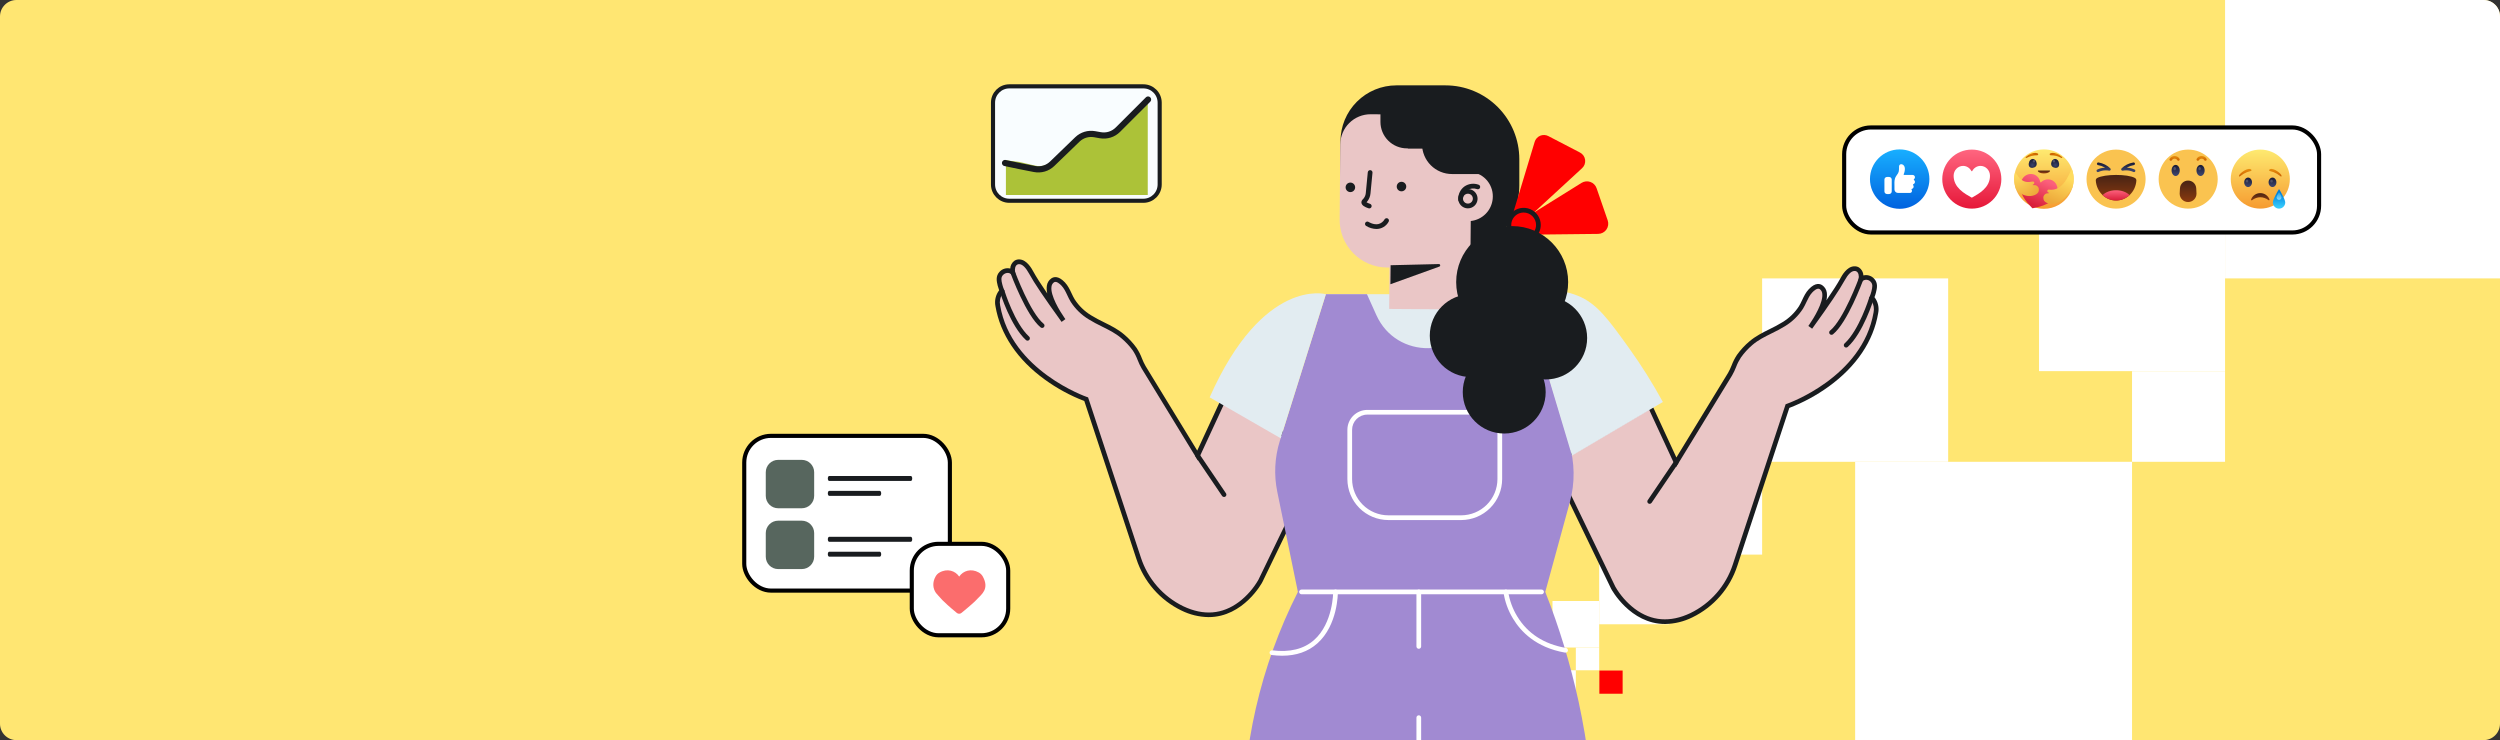 <?xml version="1.0" encoding="UTF-8"?> <svg xmlns="http://www.w3.org/2000/svg" width="1216" height="360" viewBox="0 0 1216 360" fill="none"><rect x="0" y="0" width="1216" height="360" fill="#333333" stroke="none"/><g clip-path="url(#clip0_7127_27753)"><g clip-path="url(#clip1_7127_27753)"><path d="M0 8C0 3.582 3.582 0 8 0H1208C1212.42 0 1216 3.582 1216 8V352C1216 356.418 1212.42 360 1208 360H8C3.582 360 0 356.418 0 352V8Z" fill="#FFE672"></path><g clip-path="url(#clip2_7127_27753)"><rect x="777.934" y="326.132" width="11.317" height="11.289" fill="#FF0000"></rect><rect x="710" y="326.033" width="11.35" height="11.322" fill="white"></rect><rect x="766.485" y="314.975" width="11.35" height="11.058" fill="white"></rect><rect x="721.35" y="303.653" width="22.7" height="22.381" fill="white"></rect><rect x="755.136" y="292.331" width="22.7" height="22.644" fill="white"></rect><rect x="732.699" y="326.033" width="33.785" height="33.966" fill="white"></rect><rect x="777.835" y="269.686" width="34.05" height="33.966" fill="white"></rect><rect x="811.852" y="224.621" width="45.245" height="45.134" fill="white"></rect><rect x="1037.02" y="180.536" width="45.245" height="44.084" fill="white"></rect><rect x="857.096" y="135.402" width="90.489" height="89.219" fill="white"></rect><rect x="991.777" y="90.268" width="90.489" height="90.268" fill="white"></rect><rect x="902.34" y="224.621" width="134.681" height="135.402" fill="white"></rect><rect x="1082.27" width="135.734" height="135.402" fill="white"></rect></g></g><path d="M751.618 287.91H631.294C613.028 323.975 603.887 363.97 604.672 404.388L775.526 404.543C774.91 383.21 772.323 361.98 767.799 341.124C763.838 322.981 758.427 305.186 751.618 287.91Z" fill="#A18AD2"></path><path d="M741.111 143.094H644.917V245.634H741.111V143.094Z" fill="#E2ECF1"></path><path d="M703.182 126.008H679.876C672.488 126.008 665.402 123.073 660.177 117.848C654.954 112.625 652.019 105.539 652.019 98.151V68.702C652.019 61.493 654.882 54.579 659.98 49.482C665.078 44.384 671.991 41.52 679.2 41.52H703.086C712.61 41.52 721.744 45.303 728.479 52.038C735.213 58.773 738.996 67.907 738.996 77.43V90.195C738.996 99.693 735.224 108.802 728.507 115.519C721.791 122.235 712.681 126.008 703.182 126.008Z" fill="#191C1F"></path><path d="M732.199 116.163L746.468 68.988C746.667 68.329 747.009 67.722 747.47 67.21C747.93 66.698 748.499 66.294 749.133 66.026C749.768 65.76 750.454 65.635 751.142 65.664C751.83 65.691 752.503 65.871 753.113 66.19L768.522 74.202C769.191 74.55 769.765 75.054 770.198 75.672C770.63 76.289 770.907 77.002 771.004 77.749C771.102 78.496 771.019 79.256 770.759 79.964C770.5 80.672 770.074 81.307 769.518 81.816L732.199 116.163Z" fill="#FF0000"></path><path d="M728.536 114.313L769.272 88.951C769.905 88.559 770.618 88.313 771.359 88.233C772.1 88.152 772.849 88.241 773.551 88.489C774.253 88.739 774.89 89.142 775.415 89.672C775.939 90.2 776.338 90.841 776.582 91.545L781.985 107.188C782.242 107.93 782.318 108.723 782.208 109.502C782.098 110.28 781.805 111.021 781.352 111.664C780.898 112.306 780.3 112.831 779.603 113.196C778.908 113.562 778.134 113.756 777.349 113.764L728.536 114.313Z" fill="#FF0000"></path><path d="M741.107 117.731C739.462 117.731 737.853 117.243 736.484 116.329C735.115 115.415 734.048 114.115 733.419 112.594C732.789 111.074 732.624 109.4 732.945 107.786C733.266 106.171 734.059 104.688 735.223 103.525C736.386 102.361 737.87 101.568 739.484 101.247C741.099 100.926 742.772 101.091 744.293 101.72C745.813 102.35 747.113 103.417 748.028 104.786C748.942 106.154 749.43 107.763 749.43 109.409C749.426 111.615 748.549 113.73 746.989 115.291C745.429 116.851 743.314 117.728 741.107 117.731ZM741.107 103.376C739.915 103.376 738.748 103.73 737.756 104.393C736.764 105.056 735.991 105.998 735.534 107.1C735.077 108.203 734.958 109.416 735.191 110.586C735.423 111.757 735.998 112.831 736.842 113.675C737.686 114.519 738.761 115.093 739.931 115.327C741.101 115.559 742.314 115.439 743.416 114.983C744.519 114.527 745.461 113.753 746.123 112.761C746.787 111.769 747.141 110.602 747.141 109.409C747.138 107.81 746.501 106.278 745.37 105.147C744.24 104.016 742.706 103.38 741.107 103.376Z" fill="#191C1F"></path><path d="M726.045 96.748C726.376 93.623 725.462 90.494 723.504 88.038C721.544 85.581 718.696 83.996 715.576 83.624L715.65 75.547C715.691 72.985 715.225 70.441 714.279 68.061C713.334 65.68 711.928 63.508 710.142 61.672C708.355 59.836 706.224 58.371 703.87 57.361C701.516 56.35 698.986 55.814 696.424 55.783L666.661 55.571C662.762 55.567 659.021 57.108 656.256 59.858C653.492 62.608 651.931 66.342 651.917 70.241L651.602 106.592C651.558 109.642 652.115 112.669 653.243 115.503C654.37 118.336 656.045 120.919 658.171 123.104C660.298 125.29 662.834 127.035 665.636 128.239C668.437 129.443 671.448 130.084 674.497 130.123H675.871L675.687 150.271L715.015 150.551L715.233 126.689H715.199L715.376 107.498C718.119 107.207 720.68 105.979 722.623 104.021C724.567 102.063 725.775 99.493 726.045 96.748Z" fill="#EAC6C6"></path><path d="M802.569 197.515L755.399 225.32L784.693 285.901C784.693 285.901 797.916 311.005 822.711 299.237C827.714 296.818 832.175 293.411 835.825 289.219C839.475 285.029 842.237 280.142 843.946 274.854L869.434 197.515C869.434 197.515 906.878 184.802 912.43 152.085C912.645 151.048 912.662 149.981 912.482 148.937C912.199 147.377 911.487 145.926 910.427 144.747C910.808 143.884 911.114 142.99 911.343 142.074C911.858 139.996 912.351 137.97 910.667 136.254C909.968 135.495 909.002 135.036 907.972 134.972C906.942 134.908 905.926 135.244 905.139 135.91C905.528 133.781 904.943 131.903 903.633 131.079C903.094 130.761 902.471 130.616 901.847 130.661C898.888 130.838 896.736 134.897 896.123 136.03C893.616 140.609 888.322 148.353 880.48 159.211C880.48 159.211 891.762 143.911 885.758 139.699C883.967 138.446 881.826 140.203 880.646 141.451C878.466 143.74 877.624 146.905 876.004 149.539C873.869 152.841 871.014 155.617 867.654 157.66C862.359 161.026 856.498 162.811 851.667 166.915C849.468 168.765 847.507 170.879 845.829 173.211C843.865 175.971 843.173 179.227 841.479 182.014L815.258 224.914L802.569 197.515Z" fill="#EAC6C6"></path><path d="M809.913 303.513C792.914 303.513 783.79 286.645 783.681 286.434L753.917 224.869L803.079 195.89L815.397 222.511L840.489 181.431C841.186 180.221 841.787 178.957 842.286 177.653C842.958 175.866 843.83 174.161 844.885 172.571C846.616 170.154 848.64 167.962 850.912 166.045C853.934 163.47 857.357 161.776 860.643 160.138C862.824 159.108 864.948 157.961 867.007 156.704C870.233 154.762 872.973 152.109 875.021 148.948C875.586 147.99 876.096 147 876.549 145.984C877.413 144.146 878.306 142.252 879.805 140.672C883.039 137.238 885.329 138.022 886.405 138.778C886.99 139.19 887.482 139.718 887.852 140.33C888.222 140.941 888.462 141.623 888.557 142.332C888.721 143.587 888.651 144.862 888.351 146.092C891.568 141.393 893.777 137.925 895.11 135.492L895.146 135.418C895.912 134.015 898.242 129.74 901.774 129.534C902.632 129.462 903.49 129.663 904.229 130.106C904.861 130.539 905.383 131.114 905.754 131.785C906.124 132.456 906.332 133.204 906.364 133.97C907.271 133.742 908.222 133.759 909.12 134.019C910.018 134.28 910.831 134.774 911.476 135.452C913.622 137.633 912.969 140.249 912.448 142.349C912.265 143.097 912.03 143.832 911.744 144.547C912.587 145.636 913.184 146.893 913.495 148.234C913.806 149.574 913.824 150.966 913.547 152.314C911.257 165.954 902.918 178.306 889.507 187.997C883.593 192.281 877.147 195.78 870.333 198.408L845.034 275.209C843.269 280.642 840.426 285.662 836.673 289.969C832.921 294.276 828.338 297.781 823.198 300.274C819.067 302.332 814.527 303.438 809.913 303.513ZM756.888 225.773L785.725 285.403C788.132 289.557 791.336 293.197 795.151 296.112C803.273 302.173 812.38 302.877 822.219 298.201C827.078 295.842 831.41 292.527 834.958 288.453C838.505 284.379 841.192 279.631 842.859 274.493L868.536 196.616L869.08 196.433C869.446 196.307 905.946 183.543 911.315 151.891C911.506 150.985 911.523 150.05 911.366 149.137C911.12 147.787 910.503 146.531 909.586 145.509L909.094 144.936L909.392 144.261C909.747 143.459 910.032 142.628 910.245 141.777C910.777 139.619 911.046 138.24 909.861 137.032C909.369 136.485 908.685 136.15 907.951 136.095C907.219 136.039 906.492 136.268 905.923 136.734L903.416 139.024L904.028 135.692C904.326 134.061 903.932 132.59 903.044 132.046C902.708 131.849 902.317 131.763 901.928 131.801C900.428 131.886 898.826 133.472 897.177 136.5L897.137 136.568C894.762 140.906 889.988 148.016 881.683 159.526L881.425 159.887L879.577 158.536L879.949 158.021C882.238 154.759 887.023 146.934 886.331 142.681C886.285 142.274 886.153 141.881 885.945 141.528C885.736 141.175 885.456 140.87 885.123 140.632C883.979 139.83 882.21 141.485 881.5 142.235C880.252 143.54 879.479 145.194 878.638 146.945C878.144 148.037 877.592 149.101 876.984 150.134C874.763 153.587 871.786 156.49 868.278 158.622C866.14 159.925 863.933 161.111 861.667 162.176C858.336 163.83 855.188 165.388 852.378 167.78C850.266 169.577 848.389 171.63 846.785 173.893C845.83 175.345 845.044 176.9 844.438 178.529C843.891 179.942 843.236 181.312 842.481 182.628L815.144 227.353L802.089 199.146L756.888 225.773Z" fill="#191C1F"></path><path d="M713.99 101.323C713.832 101.33 713.673 101.33 713.515 101.323C712.59 101.228 711.715 100.862 710.998 100.27C710.282 99.679 709.757 98.889 709.489 97.999C709.223 97.108 709.225 96.159 709.497 95.271C709.769 94.383 710.299 93.596 711.018 93.007C711.737 92.42 712.615 92.058 713.54 91.969C714.465 91.881 715.395 92.068 716.213 92.507C717.032 92.947 717.702 93.619 718.139 94.439C718.575 95.26 718.758 96.191 718.666 97.115C718.549 98.273 718.006 99.346 717.143 100.128C716.281 100.909 715.159 101.342 713.996 101.345L713.99 101.323ZM713.99 94.213C713.523 94.213 713.068 94.349 712.677 94.603C712.286 94.858 711.976 95.219 711.788 95.646C711.599 96.072 711.537 96.544 711.611 97.005C711.685 97.465 711.891 97.894 712.204 98.24C712.516 98.586 712.923 98.834 713.374 98.952C713.825 99.072 714.3 99.058 714.744 98.912C715.187 98.766 715.578 98.495 715.87 98.131C716.161 97.768 716.342 97.328 716.388 96.864C716.451 96.228 716.258 95.593 715.854 95.099C715.45 94.604 714.866 94.29 714.23 94.225L713.99 94.213Z" fill="#191C1F"></path><path d="M676.391 129.007L699.858 128.435C700.011 128.429 700.16 128.478 700.28 128.574C700.398 128.669 700.479 128.804 700.508 128.954C700.535 129.104 700.508 129.259 700.431 129.391C700.354 129.522 700.231 129.622 700.087 129.671L676.294 138.257L676.391 129.007Z" fill="#191C1F"></path><path d="M710.486 98.345C710.202 98.346 709.926 98.242 709.715 98.051C709.502 97.86 709.369 97.598 709.341 97.315C709.212 96.044 709.42 94.762 709.943 93.598C710.466 92.433 711.287 91.427 712.323 90.681C713.318 90.002 714.46 89.571 715.655 89.425C716.851 89.279 718.062 89.421 719.192 89.839C719.338 89.889 719.473 89.969 719.587 90.072C719.702 90.176 719.794 90.301 719.859 90.442C719.924 90.582 719.959 90.734 719.964 90.888C719.969 91.042 719.942 91.197 719.885 91.34C719.829 91.484 719.744 91.615 719.636 91.725C719.528 91.835 719.398 91.922 719.255 91.981C719.112 92.04 718.959 92.069 718.804 92.067C718.65 92.064 718.497 92.031 718.356 91.968C717.583 91.691 716.757 91.599 715.942 91.698C715.127 91.798 714.346 92.086 713.662 92.541C712.953 93.052 712.393 93.74 712.035 94.537C711.677 95.334 711.536 96.211 711.625 97.08C711.64 97.229 711.625 97.38 711.582 97.524C711.539 97.668 711.467 97.802 711.373 97.919C711.277 98.035 711.16 98.132 711.027 98.203C710.895 98.274 710.75 98.319 710.6 98.334L710.486 98.345Z" fill="#191C1F"></path><path d="M595.206 194.167L642.375 221.973L613.081 282.553C613.081 282.553 599.854 307.657 575.064 295.889C570.059 293.472 565.598 290.065 561.947 285.874C558.298 281.683 555.535 276.795 553.828 271.506L528.334 194.167C528.334 194.167 490.89 181.454 485.344 148.737C485.129 147.7 485.112 146.633 485.292 145.589C485.572 144.031 486.279 142.58 487.335 141.399C486.955 140.536 486.648 139.642 486.42 138.726C485.905 136.655 485.412 134.622 487.101 132.905C487.8 132.148 488.766 131.691 489.794 131.627C490.823 131.563 491.836 131.898 492.625 132.562C492.235 130.433 492.825 128.556 494.13 127.731C494.67 127.416 495.292 127.271 495.916 127.313C498.874 127.491 501.026 131.548 501.639 132.682C504.152 137.261 509.446 145.011 517.282 155.864C517.282 155.864 506.001 140.563 512.005 136.351C513.796 135.097 515.937 136.861 517.122 138.103C519.303 140.392 520.139 143.563 521.758 146.19C523.897 149.49 526.752 152.266 530.109 154.312C535.404 157.678 541.264 159.464 546.101 163.568C548.299 165.418 550.26 167.532 551.94 169.864C553.897 172.622 554.596 175.873 556.29 178.661L582.504 221.56L595.206 194.167Z" fill="#EAC6C6"></path><path d="M587.863 300.164C583.246 300.094 578.704 298.986 574.572 296.924C569.434 294.431 564.851 290.927 561.1 286.62C557.348 282.313 554.505 277.293 552.742 271.859L527.403 195.059C520.587 192.434 514.142 188.934 508.229 184.647C494.823 174.962 486.513 162.605 484.189 148.925C483.917 147.584 483.939 146.2 484.251 144.867C484.563 143.534 485.158 142.285 485.997 141.204C485.718 140.486 485.483 139.752 485.293 139.006C484.773 136.899 484.149 134.29 486.267 132.103C486.911 131.426 487.724 130.933 488.622 130.672C489.52 130.412 490.471 130.394 491.378 130.62C491.41 129.856 491.62 129.108 491.99 128.437C492.361 127.767 492.882 127.191 493.513 126.757C494.251 126.314 495.11 126.114 495.969 126.184C499.499 126.397 501.829 130.666 502.597 132.068L502.637 132.143C503.994 134.621 506.169 138.05 509.397 142.755C509.093 141.522 509.024 140.242 509.19 138.983C509.283 138.273 509.522 137.591 509.892 136.979C510.262 136.367 510.757 135.839 511.342 135.429C512.418 134.673 514.708 133.918 517.942 137.324C519.435 138.903 520.334 140.803 521.198 142.635C521.649 143.652 522.16 144.643 522.727 145.6C524.765 148.759 527.495 151.413 530.711 153.361C532.772 154.615 534.897 155.761 537.077 156.795C540.385 158.432 543.807 160.132 546.807 162.702C549.079 164.62 551.106 166.812 552.839 169.227C553.893 170.818 554.764 172.523 555.433 174.31C555.937 175.614 556.54 176.879 557.236 178.093L582.334 219.167L594.651 192.546L643.819 221.531L614.055 283.056C613.987 283.29 604.857 300.164 587.863 300.164ZM490.147 132.744C489.309 132.76 488.512 133.106 487.926 133.705C486.736 134.913 487.005 136.299 487.543 138.451C487.751 139.302 488.035 140.133 488.39 140.935L488.688 141.61L488.202 142.183C487.279 143.201 486.663 144.458 486.421 145.812C486.262 146.71 486.277 147.632 486.467 148.525C491.847 180.245 528.336 192.98 528.708 193.107L529.246 193.29L554.917 271.168C556.584 276.306 559.27 281.055 562.817 285.131C566.364 289.206 570.697 292.522 575.557 294.881C585.419 299.563 594.549 298.848 602.682 292.74C606.484 289.826 609.675 286.191 612.069 282.042L640.883 222.446L595.716 195.82L582.66 223.992L555.323 179.261C554.565 177.948 553.911 176.577 553.366 175.163C552.759 173.535 551.972 171.98 551.019 170.526C549.394 168.281 547.496 166.245 545.37 164.465C542.56 162.072 539.418 160.516 536.086 158.861C533.832 157.795 531.637 156.608 529.51 155.307C526 153.174 523.021 150.272 520.798 146.818C520.189 145.788 519.638 144.723 519.15 143.631C518.325 141.879 517.547 140.231 516.288 138.92C515.578 138.17 513.803 136.516 512.659 137.317C512.326 137.556 512.047 137.862 511.838 138.215C511.63 138.568 511.499 138.959 511.451 139.367C510.758 143.62 515.504 151.386 517.821 154.689L518.206 155.221L516.356 156.572L516.099 156.212C507.777 144.672 503.003 137.586 500.645 133.259L500.605 133.184C498.95 130.157 497.354 128.577 495.848 128.485C495.46 128.451 495.07 128.537 494.732 128.732C493.845 129.304 493.45 130.747 493.754 132.383L494.36 135.709L491.859 133.42C491.394 132.986 490.783 132.745 490.147 132.744Z" fill="#191C1F"></path><path d="M656.825 93.439C658.105 93.439 659.143 92.401 659.143 91.121C659.143 89.841 658.105 88.803 656.825 88.803C655.544 88.803 654.507 89.841 654.507 91.121C654.507 92.401 655.544 93.439 656.825 93.439Z" fill="#191C1F"></path><path d="M681.685 93.062C682.965 93.062 684.004 92.024 684.004 90.743C684.004 89.463 682.965 88.425 681.685 88.425C680.405 88.425 679.367 89.463 679.367 90.743C679.367 92.024 680.405 93.062 681.685 93.062Z" fill="#191C1F"></path><path d="M665.995 101.372C665.864 101.372 665.734 101.348 665.612 101.304C663.894 100.732 662.178 99.884 662.178 98.385C662.197 98.104 662.272 97.831 662.398 97.579C662.523 97.328 662.698 97.104 662.91 96.92C663.058 96.769 663.198 96.61 663.328 96.444C663.909 95.693 664.257 94.787 664.33 93.841L665.291 83.795C665.32 83.492 665.469 83.212 665.703 83.017C665.938 82.823 666.241 82.73 666.545 82.759C666.848 82.787 667.128 82.936 667.322 83.171C667.516 83.406 667.609 83.709 667.581 84.013L666.607 94.064C666.492 95.438 665.984 96.749 665.142 97.841C664.965 98.07 664.81 98.242 664.679 98.385C665.219 98.705 665.796 98.961 666.396 99.146C666.652 99.234 666.868 99.412 667.007 99.644C667.144 99.877 667.196 100.152 667.15 100.419C667.105 100.686 666.966 100.929 666.759 101.104C666.551 101.278 666.289 101.373 666.018 101.372H665.995Z" fill="#191C1F"></path><path d="M669.451 111.378C667.697 111.33 665.987 110.818 664.494 109.896C664.362 109.817 664.247 109.712 664.155 109.587C664.065 109.463 664 109.322 663.966 109.171C663.931 109.021 663.926 108.865 663.953 108.714C663.98 108.562 664.037 108.417 664.12 108.287C664.205 108.158 664.314 108.047 664.442 107.962C664.57 107.876 664.714 107.817 664.865 107.787C665.017 107.759 665.173 107.761 665.324 107.794C665.473 107.826 665.617 107.889 665.742 107.978C665.782 108.007 668.14 109.49 670.458 108.98C671.093 108.82 671.687 108.531 672.206 108.132C672.725 107.733 673.157 107.233 673.475 106.662C673.637 106.405 673.895 106.224 674.191 106.157C674.487 106.091 674.799 106.145 675.055 106.307C675.311 106.469 675.493 106.727 675.56 107.023C675.626 107.32 675.572 107.63 675.41 107.887C674.822 108.951 673.959 109.837 672.91 110.452C671.862 111.066 670.667 111.387 669.451 111.378Z" fill="#191C1F"></path><path d="M631.294 287.91L621.277 239.258C619.572 230.984 620.005 222.414 622.536 214.354L644.916 143.088H664.875L669.453 153.253C679.281 175.078 710.43 174.608 719.599 152.503L723.503 143.088H741.109L763.163 215.545C766.009 224.884 766.15 234.839 763.569 244.255L751.618 287.91H631.294Z" fill="#A18AD2"></path><path d="M695.395 72.165H684.336C680.917 72.165 677.639 70.807 675.222 68.389C672.804 65.973 671.446 62.694 671.446 59.275V50.987H695.395V72.165Z" fill="#191C1F"></path><path d="M741.102 143.093L764.608 221.606L808.819 195.523C803.933 186.565 798.507 177.914 792.569 169.617C782.089 154.987 776.657 147.598 767.453 143.86C757.672 139.853 747.844 141.245 741.102 143.093Z" fill="#E2ECF1"></path><path d="M726.11 84.653H706.248C704.333 84.653 702.436 84.275 700.668 83.541C698.899 82.808 697.291 81.733 695.937 80.379C694.583 79.023 693.51 77.415 692.777 75.645C692.046 73.876 691.669 71.979 691.67 70.064V63.47H726.116L726.11 84.653Z" fill="#191C1F"></path><path d="M719.092 50.987H684.864V72.171H719.092V50.987Z" fill="#191C1F"></path><path d="M735.516 164.437C750.558 164.437 762.75 152.245 762.75 137.203C762.75 122.163 750.558 109.97 735.516 109.97C720.476 109.97 708.283 122.163 708.283 137.203C708.283 152.245 720.476 164.437 735.516 164.437Z" fill="#191C1F"></path><path d="M715.612 183.423C726.748 183.423 735.776 174.395 735.776 163.258C735.776 152.122 726.748 143.094 715.612 143.094C704.474 143.094 695.446 152.122 695.446 163.258C695.446 174.395 704.474 183.423 715.612 183.423Z" fill="#191C1F"></path><path d="M751.822 184.568C762.958 184.568 771.986 175.54 771.986 164.403C771.986 153.266 762.958 144.238 751.822 144.238C740.685 144.238 731.656 153.266 731.656 164.403C731.656 175.54 740.685 184.568 751.822 184.568Z" fill="#191C1F"></path><path d="M710.717 252.954H675.293C670.009 252.949 664.944 250.847 661.209 247.11C657.473 243.374 655.373 238.308 655.368 233.024V209.065C655.368 206.499 656.386 204.039 658.199 202.223C660.011 200.407 662.47 199.385 665.036 199.38H720.974C723.538 199.383 725.997 200.403 727.811 202.217C729.624 204.03 730.644 206.489 730.647 209.054V233.013C730.644 238.299 728.543 243.368 724.807 247.106C721.07 250.845 716.003 252.949 710.717 252.954ZM665.036 201.67C663.079 201.673 661.203 202.452 659.82 203.836C658.437 205.22 657.659 207.097 657.658 209.054V233.013C657.662 237.689 659.522 242.173 662.828 245.48C666.134 248.787 670.616 250.648 675.293 250.653H710.717C715.394 250.65 719.879 248.789 723.185 245.482C726.492 242.175 728.352 237.69 728.357 233.013V209.065C728.357 207.106 727.58 205.227 726.195 203.84C724.811 202.453 722.933 201.673 720.974 201.67H665.036Z" fill="white"></path><path d="M731.65 210.868C742.786 210.868 751.814 201.84 751.814 190.704C751.814 179.567 742.786 170.538 731.65 170.538C720.513 170.538 711.485 179.567 711.485 190.704C711.485 201.84 720.513 210.868 731.65 210.868Z" fill="#191C1F"></path><path d="M802.399 245.063C802.192 245.062 801.988 245.005 801.811 244.898C801.633 244.79 801.488 244.637 801.391 244.453C801.295 244.269 801.249 244.064 801.261 243.856C801.272 243.649 801.339 243.449 801.455 243.277L814.305 224.291C814.389 224.167 814.497 224.059 814.622 223.976C814.748 223.893 814.889 223.835 815.036 223.807C815.184 223.779 815.336 223.779 815.484 223.809C815.631 223.839 815.771 223.898 815.896 223.982C816.021 224.066 816.128 224.174 816.211 224.299C816.294 224.425 816.351 224.566 816.381 224.713C816.409 224.861 816.408 225.013 816.378 225.161C816.348 225.308 816.29 225.449 816.205 225.573L803.35 244.559C803.245 244.715 803.103 244.842 802.937 244.929C802.772 245.017 802.587 245.063 802.399 245.063Z" fill="#191C1F"></path><path d="M897.978 169.044C897.746 169.045 897.52 168.976 897.329 168.845C897.139 168.715 896.992 168.529 896.908 168.314C896.824 168.098 896.808 167.862 896.861 167.637C896.914 167.412 897.034 167.208 897.205 167.053C904.251 160.63 909.099 145.005 909.144 144.851C909.189 144.707 909.26 144.573 909.356 144.456C909.452 144.34 909.57 144.244 909.702 144.173C909.835 144.103 909.981 144.058 910.13 144.044C910.28 144.03 910.432 144.045 910.575 144.089C910.72 144.133 910.853 144.205 910.969 144.3C911.086 144.396 911.182 144.514 911.253 144.647C911.323 144.78 911.367 144.926 911.382 145.075C911.396 145.225 911.381 145.377 911.337 145.52C911.131 146.184 906.26 161.895 898.744 168.747C898.535 168.938 898.261 169.044 897.978 169.044Z" fill="#191C1F"></path><path d="M890.862 162.852C890.625 162.853 890.393 162.78 890.198 162.643C890.004 162.507 889.858 162.313 889.778 162.089C889.699 161.865 889.692 161.622 889.756 161.394C889.822 161.165 889.956 160.963 890.141 160.814C896.661 155.526 903.986 135.71 904.061 135.516C904.178 135.248 904.391 135.036 904.66 134.921C904.928 134.807 905.229 134.798 905.503 134.898C905.777 134.999 906.002 135.199 906.133 135.46C906.264 135.72 906.29 136.021 906.208 136.3C905.898 137.141 898.589 156.905 891.583 162.594C891.38 162.76 891.125 162.851 890.862 162.852Z" fill="#191C1F"></path><path d="M595.367 241.737C595.18 241.737 594.997 241.692 594.832 241.605C594.668 241.518 594.527 241.393 594.422 241.239L581.567 222.247C581.474 222.124 581.409 221.983 581.374 221.833C581.338 221.682 581.333 221.526 581.36 221.374C581.385 221.223 581.442 221.077 581.526 220.947C581.609 220.818 581.718 220.706 581.846 220.62C581.974 220.534 582.118 220.474 582.269 220.444C582.421 220.415 582.576 220.417 582.727 220.449C582.878 220.481 583.02 220.543 583.146 220.632C583.273 220.721 583.38 220.834 583.461 220.965L596.317 239.951C596.433 240.124 596.5 240.324 596.511 240.532C596.522 240.74 596.476 240.947 596.378 241.13C596.28 241.314 596.135 241.468 595.957 241.574C595.779 241.681 595.574 241.737 595.367 241.737Z" fill="#191C1F"></path><path d="M499.788 165.702C499.504 165.702 499.231 165.595 499.021 165.405C491.511 158.536 486.635 142.841 486.429 142.177C486.377 142.032 486.354 141.876 486.363 141.722C486.372 141.567 486.413 141.416 486.482 141.276C486.551 141.138 486.648 141.015 486.767 140.915C486.884 140.814 487.022 140.739 487.171 140.694C487.319 140.649 487.475 140.634 487.629 140.651C487.783 140.667 487.932 140.716 488.068 140.792C488.202 140.867 488.321 140.97 488.415 141.093C488.509 141.217 488.577 141.357 488.615 141.508C488.667 141.663 493.515 157.289 500.555 163.716C500.724 163.872 500.842 164.075 500.894 164.299C500.946 164.523 500.929 164.758 500.846 164.972C500.762 165.186 500.616 165.371 500.426 165.501C500.237 165.631 500.013 165.702 499.782 165.702H499.788Z" fill="#191C1F"></path><path d="M506.897 159.503C506.635 159.503 506.38 159.412 506.176 159.246C499.165 153.562 491.867 133.792 491.547 132.956C491.494 132.815 491.472 132.665 491.477 132.515C491.484 132.364 491.519 132.217 491.583 132.081C491.646 131.944 491.735 131.821 491.847 131.719C491.957 131.617 492.087 131.538 492.228 131.486C492.369 131.433 492.519 131.411 492.669 131.416C492.82 131.423 492.968 131.458 493.105 131.522C493.241 131.585 493.364 131.674 493.465 131.786C493.568 131.896 493.647 132.026 493.699 132.167C493.773 132.367 501.094 152.2 507.619 157.472C507.802 157.621 507.935 157.823 507.998 158.051C508.062 158.277 508.053 158.519 507.974 158.741C507.896 158.964 507.749 159.157 507.557 159.293C507.364 159.429 507.134 159.503 506.897 159.503Z" fill="#191C1F"></path><path d="M690.101 405.607C689.798 405.607 689.506 405.487 689.292 405.273C689.078 405.058 688.956 404.767 688.956 404.463V349.062C688.956 348.759 689.078 348.467 689.292 348.253C689.506 348.038 689.798 347.918 690.101 347.918C690.405 347.918 690.696 348.038 690.911 348.253C691.125 348.467 691.246 348.759 691.246 349.062V404.463C691.246 404.767 691.125 405.058 690.911 405.273C690.696 405.487 690.405 405.607 690.101 405.607Z" fill="white"></path><path d="M690.101 315.572C689.798 315.572 689.506 315.452 689.292 315.236C689.078 315.022 688.956 314.731 688.956 314.427V287.91C688.956 287.606 689.078 287.315 689.292 287.1C689.506 286.885 689.798 286.764 690.101 286.764C690.405 286.764 690.696 286.885 690.911 287.1C691.125 287.315 691.246 287.606 691.246 287.91V314.427C691.246 314.731 691.125 315.022 690.911 315.236C690.696 315.452 690.405 315.572 690.101 315.572Z" fill="white"></path><path d="M761.383 317.422C761.317 317.428 761.25 317.428 761.183 317.422C747.04 314.938 739.662 307.119 735.97 300.954C733.55 297.014 731.96 292.62 731.3 288.042C731.285 287.892 731.299 287.74 731.343 287.595C731.386 287.45 731.458 287.316 731.554 287.199C731.65 287.082 731.768 286.985 731.901 286.914C732.033 286.842 732.179 286.797 732.329 286.783C732.48 286.768 732.632 286.782 732.776 286.826C732.922 286.87 733.056 286.942 733.173 287.038C733.29 287.132 733.387 287.251 733.458 287.384C733.53 287.517 733.574 287.663 733.589 287.813C734.25 292.072 735.747 296.157 737.996 299.833C743.022 308.121 750.96 313.272 761.595 315.144C761.899 315.17 762.18 315.315 762.376 315.548C762.572 315.781 762.668 316.082 762.643 316.386C762.617 316.689 762.472 316.97 762.238 317.167C762.006 317.363 761.704 317.459 761.4 317.433L761.383 317.422Z" fill="white"></path><path d="M623.64 318.944C621.931 318.939 620.224 318.826 618.529 318.606C618.225 318.568 617.949 318.41 617.762 318.168C617.574 317.926 617.491 317.62 617.53 317.316C617.569 317.012 617.726 316.736 617.968 316.549C618.21 316.361 618.517 316.278 618.82 316.317C627.338 317.41 634.195 315.705 639.203 311.263C648.458 303.049 648.452 288.053 648.452 287.904C648.452 287.601 648.573 287.309 648.787 287.095C649.003 286.88 649.294 286.76 649.597 286.76C649.9 286.76 650.192 286.88 650.407 287.095C650.621 287.309 650.742 287.601 650.742 287.904C650.742 288.557 650.742 304.068 640.731 312.98C636.266 316.947 630.531 318.944 623.64 318.944Z" fill="white"></path><path d="M588.371 193.274L622.909 213.17L644.916 143.094C644.916 143.094 614.403 134.588 588.371 193.274Z" fill="#E2ECF1"></path><path d="M749.82 289.054H633.056C632.752 289.054 632.461 288.933 632.246 288.719C632.031 288.504 631.91 288.213 631.91 287.91C631.91 287.606 632.031 287.315 632.246 287.1C632.461 286.885 632.752 286.764 633.056 286.764H749.82C750.124 286.764 750.414 286.885 750.629 287.1C750.844 287.315 750.964 287.606 750.964 287.91C750.964 288.213 750.844 288.504 750.629 288.719C750.414 288.933 750.124 289.054 749.82 289.054Z" fill="white"></path><path d="M556.137 42H490.93C486.55 42 483 45.549 483 49.926V89.73C483 94.107 486.55 97.656 490.93 97.656H556.137C560.516 97.656 564.067 94.107 564.067 89.73V49.926C564.067 45.549 560.516 42 556.137 42Z" fill="#F9FDFF" stroke="#191C1F" stroke-width="2"></path><path d="M495.829 78.762L489.271 77.959V94.834H558.271V49.834L543.699 62.654C541.55 64.545 538.674 65.385 535.846 64.949L532.36 64.412C529.438 63.962 526.472 64.874 524.308 66.887L512.148 78.199C509.79 80.392 506.494 81.267 503.358 80.53L495.829 78.762Z" fill="#ACC238"></path><path d="M488.844 79.288L496.54 80.899L503.189 82.204C506.289 82.812 509.49 81.867 511.762 79.672L524.013 67.838C526.24 65.686 529.364 64.733 532.413 65.273L535.209 65.769C538.315 66.321 541.495 65.32 543.727 63.09L558.415 48.408" stroke="#191C1F" stroke-width="3" stroke-linecap="round"></path><rect x="897" y="62" width="231" height="51.072" rx="13" fill="white" stroke="black" stroke-width="2"></rect><path d="M1099.41 101.478C1107.34 101.478 1113.78 95.048 1113.78 87.117C1113.78 79.186 1107.34 72.757 1099.41 72.757C1091.47 72.757 1085.04 79.186 1085.04 87.117C1085.04 95.048 1091.47 101.478 1099.41 101.478Z" fill="url(#paint0_linear_7127_27753)"></path><path d="M1111.54 98.462C1111.54 100.126 1110.19 101.474 1108.53 101.474C1106.86 101.474 1105.51 100.126 1105.51 98.462C1105.51 96.993 1107.87 92.991 1108.41 92.085C1108.46 92.001 1108.58 92.001 1108.63 92.085C1109.18 92.991 1111.53 96.993 1111.53 98.462H1111.54Z" fill="url(#paint1_linear_7127_27753)"></path><path d="M1109.73 96.003C1109.73 96.667 1109.19 97.207 1108.53 97.207C1107.86 97.207 1107.32 96.667 1107.32 96.003C1107.32 95.416 1108.27 93.813 1108.48 93.451C1108.5 93.417 1108.55 93.417 1108.57 93.451C1108.79 93.813 1109.74 95.413 1109.74 96.003H1109.73Z" fill="url(#paint2_linear_7127_27753)"></path><path d="M1095.36 97.399C1095.12 97.587 1094.82 97.278 1094.95 96.963C1095.64 95.178 1097.4 93.927 1099.41 93.927C1101.42 93.927 1103.17 95.171 1103.87 96.959C1104 97.275 1103.7 97.583 1103.46 97.395C1102.29 96.483 1100.81 95.939 1099.41 95.939C1098.01 95.939 1096.53 96.486 1095.36 97.399Z" fill="url(#paint3_linear_7127_27753)"></path><path d="M1105.34 90.978C1106.39 90.978 1107.24 89.946 1107.24 88.674C1107.24 87.401 1106.39 86.369 1105.34 86.369C1104.29 86.369 1103.43 87.401 1103.43 88.674C1103.43 89.946 1104.29 90.978 1105.34 90.978Z" fill="url(#paint4_linear_7127_27753)"></path><path d="M1104.87 88.801C1105.22 88.801 1105.5 88.481 1105.5 88.087C1105.5 87.692 1105.22 87.372 1104.87 87.372C1104.53 87.372 1104.25 87.692 1104.25 88.087C1104.25 88.481 1104.53 88.801 1104.87 88.801Z" fill="#4E506A"></path><path d="M1093.48 90.978C1094.53 90.978 1095.38 89.946 1095.38 88.674C1095.38 87.401 1094.53 86.369 1093.48 86.369C1092.42 86.369 1091.57 87.401 1091.57 88.674C1091.57 89.946 1092.42 90.978 1093.48 90.978Z" fill="url(#paint5_linear_7127_27753)"></path><path d="M1092.94 88.801C1093.29 88.801 1093.56 88.481 1093.56 88.087C1093.56 87.692 1093.29 87.372 1092.94 87.372C1092.6 87.372 1092.32 87.692 1092.32 88.087C1092.32 88.481 1092.6 88.801 1092.94 88.801Z" fill="#4E506A"></path><path d="M1104.13 83.219C1104.15 83.223 1104.17 83.226 1104.19 83.229C1105.34 83.478 1106.45 83.903 1107.44 84.477C1107.96 84.776 1108.45 85.115 1108.91 85.484C1109.23 85.732 1109.73 86.269 1109.74 85.551C1109.77 84.823 1108.23 83.649 1107.68 83.296C1106.86 82.723 1105.2 81.824 1104.13 82.287C1103.56 82.535 1103.48 83.078 1104.13 83.219H1104.13Z" fill="url(#paint6_linear_7127_27753)"></path><path d="M1094.68 83.219C1094.66 83.223 1094.65 83.226 1094.63 83.229C1093.47 83.478 1092.37 83.903 1091.37 84.477C1090.85 84.776 1090.36 85.115 1089.9 85.484C1089.59 85.732 1089.08 86.269 1089.07 85.551C1089.05 84.823 1090.59 83.649 1091.14 83.296C1091.95 82.723 1093.62 81.824 1094.68 82.287C1095.26 82.535 1095.33 83.078 1094.68 83.219H1094.68Z" fill="url(#paint7_linear_7127_27753)"></path><path d="M1064.33 101.478C1072.26 101.478 1078.7 95.048 1078.7 87.117C1078.7 79.186 1072.26 72.757 1064.33 72.757C1056.39 72.757 1049.96 79.186 1049.96 87.117C1049.96 95.048 1056.39 101.478 1064.33 101.478Z" fill="url(#paint8_linear_7127_27753)"></path><path d="M1060.19 94.205C1060.19 96.449 1062.03 98.271 1064.29 98.271C1066.55 98.271 1068.38 96.449 1068.38 94.205C1068.38 93.434 1068.35 92.662 1068.27 91.897L1068.22 91.361C1068.02 89.355 1066.32 87.828 1064.29 87.828C1062.26 87.828 1060.56 89.358 1060.36 91.361L1060.31 91.897C1060.23 92.666 1060.19 93.434 1060.19 94.205Z" fill="url(#paint9_linear_7127_27753)"></path><path d="M1070.35 85.601C1071.45 85.601 1072.34 84.392 1072.34 82.901C1072.34 81.409 1071.45 80.2 1070.35 80.2C1069.25 80.2 1068.36 81.409 1068.36 82.901C1068.36 84.392 1069.25 85.601 1070.35 85.601Z" fill="url(#paint10_linear_7127_27753)"></path><path d="M1069.88 82.813C1070.22 82.813 1070.5 82.46 1070.5 82.025C1070.5 81.59 1070.22 81.237 1069.88 81.237C1069.54 81.237 1069.26 81.59 1069.26 82.025C1069.26 82.46 1069.54 82.813 1069.88 82.813Z" fill="#4E506A"></path><path d="M1058.23 85.601C1059.33 85.601 1060.22 84.392 1060.22 82.901C1060.22 81.409 1059.33 80.2 1058.23 80.2C1057.14 80.2 1056.25 81.409 1056.25 82.901C1056.25 84.392 1057.14 85.601 1058.23 85.601Z" fill="url(#paint11_linear_7127_27753)"></path><path d="M1057.77 82.813C1058.11 82.813 1058.39 82.46 1058.39 82.025C1058.39 81.59 1058.11 81.237 1057.77 81.237C1057.43 81.237 1057.15 81.59 1057.15 82.025C1057.15 82.46 1057.43 82.813 1057.77 82.813Z" fill="#4E506A"></path><path d="M1069.03 78.201C1068.94 78.201 1068.84 78.181 1068.75 78.134C1068.43 77.976 1068.3 77.59 1068.45 77.272C1068.87 76.423 1069.82 75.876 1070.86 75.876C1071.91 75.876 1072.85 76.423 1073.27 77.272C1073.43 77.59 1073.3 77.976 1072.98 78.134C1072.66 78.291 1072.27 78.161 1072.11 77.842C1071.91 77.436 1071.41 77.164 1070.86 77.164C1070.32 77.164 1069.81 77.436 1069.61 77.839C1069.5 78.067 1069.27 78.198 1069.03 78.198L1069.03 78.201Z" fill="url(#paint12_linear_7127_27753)"></path><path d="M1059.55 78.201C1059.31 78.201 1059.08 78.07 1058.97 77.842C1058.77 77.436 1058.27 77.168 1057.72 77.168C1057.17 77.168 1056.67 77.439 1056.47 77.845C1056.31 78.164 1055.92 78.295 1055.6 78.137C1055.28 77.98 1055.15 77.594 1055.31 77.275C1055.73 76.43 1056.68 75.88 1057.72 75.88C1058.76 75.88 1059.71 76.426 1060.13 77.275C1060.29 77.594 1060.15 77.98 1059.83 78.137C1059.74 78.181 1059.64 78.204 1059.55 78.204L1059.55 78.201Z" fill="url(#paint13_linear_7127_27753)"></path><path d="M1029.25 101.478C1037.19 101.478 1043.62 95.048 1043.62 87.117C1043.62 79.186 1037.19 72.757 1029.25 72.757C1021.31 72.757 1014.88 79.186 1014.88 87.117C1014.88 95.048 1021.31 101.478 1029.25 101.478Z" fill="url(#paint14_linear_7127_27753)"></path><path d="M1039.13 87.842C1038.94 90.643 1037.7 93.135 1035.83 94.889L1035.82 94.896L1035.81 94.906C1034.07 96.54 1031.77 97.526 1029.26 97.526C1026.74 97.526 1024.45 96.54 1022.71 94.909C1022.7 94.906 1022.7 94.9 1022.7 94.896C1022.69 94.893 1022.69 94.893 1022.69 94.889C1020.82 93.135 1019.59 90.643 1019.39 87.845C1019.36 87.315 1019.64 86.808 1020.11 86.557C1023.71 84.638 1034.77 84.571 1038.41 86.553C1038.88 86.808 1039.16 87.308 1039.13 87.842Z" fill="url(#paint15_linear_7127_27753)"></path><path d="M1035.82 94.896L1035.81 94.906C1034.07 96.54 1031.77 97.526 1029.26 97.526C1026.75 97.526 1024.45 96.54 1022.71 94.91C1022.7 94.906 1022.7 94.9 1022.7 94.896C1024.15 93.464 1026.55 92.531 1029.26 92.531C1031.97 92.531 1034.37 93.464 1035.82 94.896Z" fill="url(#paint16_linear_7127_27753)"></path><path d="M1037.99 83.719C1037.89 83.719 1037.8 83.699 1037.71 83.655C1036.62 83.135 1035.39 82.864 1034.14 82.864C1033.6 82.864 1033.05 82.917 1032.51 83.018C1032.47 83.025 1032.43 83.028 1032.39 83.028C1032.15 83.028 1031.93 82.894 1031.81 82.683C1031.68 82.428 1031.72 82.119 1031.92 81.914C1033.39 80.428 1035.44 79.402 1037.68 79.023C1037.72 79.016 1037.75 79.013 1037.79 79.013C1038.11 79.013 1038.38 79.244 1038.44 79.559C1038.5 79.915 1038.25 80.254 1037.9 80.314C1036.8 80.499 1035.72 80.871 1034.78 81.388L1034.49 81.552L1034.82 81.576C1036.03 81.659 1037.22 81.971 1038.27 82.471C1038.43 82.545 1038.55 82.679 1038.6 82.844C1038.66 83.008 1038.65 83.186 1038.58 83.343C1038.47 83.572 1038.24 83.716 1037.99 83.716L1037.99 83.719Z" fill="url(#paint17_linear_7127_27753)"></path><path d="M1020.41 83.719C1020.16 83.719 1019.93 83.572 1019.82 83.347C1019.75 83.189 1019.74 83.012 1019.79 82.847C1019.85 82.683 1019.97 82.549 1020.13 82.475C1021.18 81.972 1022.37 81.663 1023.57 81.579L1023.91 81.556L1023.61 81.391C1022.67 80.875 1021.6 80.502 1020.5 80.318C1020.14 80.257 1019.9 79.919 1019.96 79.563C1020.02 79.248 1020.29 79.016 1020.61 79.016C1020.64 79.016 1020.68 79.016 1020.72 79.026C1022.96 79.406 1025.01 80.432 1026.47 81.918C1026.67 82.123 1026.72 82.431 1026.58 82.686C1026.47 82.901 1026.25 83.032 1026.01 83.032C1025.97 83.032 1025.93 83.028 1025.88 83.018C1025.35 82.914 1024.8 82.864 1024.26 82.864C1023.01 82.864 1021.78 83.139 1020.69 83.656C1020.6 83.699 1020.51 83.719 1020.41 83.719Z" fill="url(#paint18_linear_7127_27753)"></path><path d="M1008.62 87.117C1008.62 89.928 1007.82 92.555 1006.43 94.775C1003.87 98.851 999.337 101.565 994.168 101.565C986.182 101.565 979.714 95.097 979.714 87.121C979.714 79.143 986.186 72.673 994.168 72.673C1000.49 72.673 1005.86 76.725 1007.82 82.371C1008.34 83.856 1008.62 85.457 1008.62 87.121L1008.62 87.117Z" fill="url(#paint19_linear_7127_27753)"></path><path d="M997.514 87.453C995.812 86.916 994.017 87.432 992.788 88.64C992.644 88.781 992.402 88.704 992.365 88.506C992.053 86.808 990.882 85.359 989.18 84.823C986.682 84.034 983.994 85.51 983.168 88.12C981.375 93.796 985.692 98.264 988.451 101.229C988.512 101.293 988.599 101.323 988.686 101.303C992.651 100.458 998.75 99.274 1000.54 93.598C1001.36 90.988 1000.01 88.237 997.514 87.449V87.453Z" fill="url(#paint20_linear_7127_27753)"></path><path d="M989.751 94.832C988.861 95.222 987.888 95.386 986.918 95.353C985.635 95.309 984.508 94.987 983.501 94.437C982.326 93.793 981.322 92.84 980.443 91.666C979.969 90.237 979.711 88.707 979.711 87.117C979.711 85.826 979.879 84.578 980.198 83.387C981.074 85.162 982.054 86.654 983.383 87.567C984.716 88.483 986.394 88.821 988.663 88.284C989.136 88.174 989.573 88.573 989.496 89.053C989.442 89.388 989.157 89.67 988.754 89.875C988.673 89.915 988.703 90.039 988.794 90.036C989.063 90.029 989.412 90.025 989.667 90.036C990.744 90.076 991.634 90.918 991.711 91.991C991.795 93.128 991.359 94.131 989.751 94.836V94.832Z" fill="url(#paint21_radial_7127_27753)"></path><path d="M1008.62 87.117C1008.62 87.292 1008.62 87.466 1008.61 87.644C1008.61 87.731 1008.61 87.818 1008.6 87.906C1008.59 88.167 1008.57 88.422 1008.54 88.68C1008.53 88.768 1008.52 88.852 1008.51 88.939C1008.48 89.12 1008.46 89.298 1008.43 89.479C1008.42 89.553 1008.41 89.623 1008.39 89.697C1008.38 89.781 1008.36 89.861 1008.35 89.945C1008.33 90.029 1008.32 90.109 1008.3 90.193C1008.26 90.358 1008.22 90.522 1008.18 90.686C1008.13 90.921 1008.06 91.153 1007.99 91.381C1007.33 92.558 1006.55 93.699 1005.7 94.725C1005.15 95.379 1004.57 95.987 1003.97 96.53C1002.41 97.925 1000.69 98.891 998.949 99.106C998.015 99.22 997.066 99.153 996.173 98.871C996.139 98.861 996.112 98.855 996.079 98.841C994.417 98.284 993.893 97.325 993.873 96.184C993.857 95.104 994.665 94.189 995.733 94.054C995.985 94.021 996.334 93.994 996.602 93.977C996.693 93.971 996.713 93.846 996.629 93.813C996.21 93.645 995.901 93.39 995.817 93.061C995.696 92.592 996.099 92.152 996.579 92.223C998.16 92.451 999.546 92.199 1000.77 91.602C1000.85 91.565 1000.93 91.522 1001 91.481C1002.78 90.529 1004.21 88.831 1005.39 86.809C1006.27 85.302 1007.01 83.612 1007.66 81.918C1007.72 82.069 1007.78 82.22 1007.83 82.371C1007.86 82.461 1007.89 82.548 1007.92 82.639C1007.92 82.652 1007.92 82.662 1007.93 82.676C1007.96 82.763 1007.98 82.847 1008.01 82.934C1008.04 83.025 1008.07 83.119 1008.09 83.213C1008.24 83.739 1008.36 84.279 1008.45 84.829C1008.46 84.913 1008.47 84.997 1008.48 85.081C1008.48 85.094 1008.49 85.105 1008.49 85.111C1008.5 85.188 1008.51 85.266 1008.52 85.339C1008.53 85.416 1008.54 85.494 1008.55 85.571C1008.56 85.638 1008.56 85.705 1008.57 85.775C1008.58 85.863 1008.59 85.95 1008.59 86.037C1008.6 86.111 1008.6 86.185 1008.61 86.258C1008.61 86.339 1008.62 86.419 1008.62 86.5C1008.63 86.705 1008.63 86.913 1008.63 87.121L1008.62 87.117Z" fill="url(#paint22_linear_7127_27753)"></path><path d="M991.406 82.944C991.248 82.944 991.147 83.105 991.211 83.249C991.51 83.887 992.718 84.363 994.168 84.363C995.618 84.363 996.827 83.887 997.125 83.249C997.192 83.109 997.088 82.944 996.931 82.944H991.406Z" fill="url(#paint23_linear_7127_27753)"></path><path d="M998.142 80.955C998.894 81.706 1000.39 81.955 1001.14 81.203C1001.89 80.452 1001.57 78.6 1000.82 77.849C1000.07 77.097 999.125 77.111 998.374 77.862C997.622 78.614 997.39 80.2 998.142 80.952V80.955Z" fill="url(#paint24_radial_7127_27753)"></path><path d="M999.025 79.023C999.357 79.023 999.626 78.754 999.626 78.422C999.626 78.091 999.357 77.822 999.025 77.822C998.693 77.822 998.424 78.091 998.424 78.422C998.424 78.754 998.693 79.023 999.025 79.023Z" fill="#4E506A"></path><path d="M990.191 80.955C989.439 81.706 987.942 81.955 987.19 81.203C986.438 80.452 986.76 78.6 987.512 77.849C988.264 77.097 989.207 77.111 989.959 77.862C990.711 78.614 990.942 80.2 990.191 80.952V80.955Z" fill="url(#paint25_radial_7127_27753)"></path><path d="M989.311 79.023C989.643 79.023 989.912 78.754 989.912 78.422C989.912 78.091 989.643 77.822 989.311 77.822C988.979 77.822 988.71 78.091 988.71 78.422C988.71 78.754 988.979 79.023 989.311 79.023Z" fill="#4E506A"></path><path d="M990.906 75.527C989.086 75.514 987.27 75.933 985.683 76.836C985.572 76.899 985.427 76.879 985.337 76.789C985.337 76.789 985.334 76.785 985.33 76.782C985.209 76.661 985.219 76.467 985.347 76.359C985.793 75.98 986.814 75.293 986.935 75.222C988.19 74.491 989.68 74.072 991.07 74.588C991.258 74.659 991.382 74.836 991.382 75.038C991.382 75.041 991.382 75.044 991.382 75.051C991.382 75.316 991.164 75.531 990.899 75.531L990.906 75.527Z" fill="url(#paint26_radial_7127_27753)"></path><path d="M997.432 75.527C999.251 75.514 1001.07 75.933 1002.65 76.836C1002.77 76.899 1002.91 76.879 1003 76.789C1003 76.789 1003 76.785 1003.01 76.782C1003.13 76.661 1003.12 76.467 1002.99 76.359C1002.54 75.98 1001.52 75.293 1001.4 75.222C1000.15 74.491 998.657 74.072 997.267 74.588C997.079 74.659 996.955 74.836 996.955 75.038C996.955 75.041 996.955 75.044 996.955 75.051C996.955 75.316 997.173 75.531 997.438 75.531L997.432 75.527Z" fill="url(#paint27_radial_7127_27753)"></path><path d="M959.088 101.478C967.024 101.478 973.458 95.048 973.458 87.117C973.458 79.186 967.024 72.757 959.088 72.757C951.151 72.757 944.718 79.186 944.718 87.117C944.718 95.048 951.151 101.478 959.088 101.478Z" fill="url(#paint28_linear_7127_27753)"></path><path d="M963.331 80.69C961.599 80.69 960.088 81.693 959.303 83.169C959.212 83.34 958.964 83.34 958.873 83.169C958.088 81.69 956.581 80.69 954.845 80.69C952.304 80.69 950.243 82.844 950.243 85.497C950.243 91.273 955.547 94.152 958.967 96.094C959.041 96.137 959.132 96.137 959.205 96.094C962.626 94.152 967.929 91.277 967.929 85.497C967.929 82.84 965.868 80.69 963.327 80.69H963.331Z" fill="white"></path><path d="M924.007 101.565C931.992 101.565 938.464 95.096 938.464 87.117C938.464 79.138 931.992 72.669 924.007 72.669C916.023 72.669 909.55 79.138 909.55 87.117C909.55 95.096 916.023 101.565 924.007 101.565Z" fill="url(#paint29_linear_7127_27753)"></path><path d="M929.758 92.146C929.758 92.206 929.778 92.263 929.811 92.313C929.922 92.471 929.989 92.662 929.989 92.87C929.989 93.407 929.553 93.843 929.016 93.843H923.165C922.225 93.843 921.467 93.082 921.467 92.146V90.774C921.467 89.445 921.326 88.07 921.725 86.782C922.02 85.826 922.749 85.088 923.235 84.232C923.84 83.166 923.601 82.015 923.695 80.858C923.759 80.079 924.41 79.714 925.139 79.908C926.035 80.15 926.485 81.039 926.525 81.914C926.569 82.884 926.347 83.877 925.938 84.782C925.874 84.923 925.978 85.081 926.132 85.081H930.278C930.909 85.081 931.436 85.584 931.439 86.215C931.439 86.601 931.248 86.943 930.956 87.147C930.889 87.194 930.848 87.272 930.848 87.355C930.848 87.439 930.889 87.516 930.956 87.563C931.01 87.6 931.06 87.644 931.104 87.688C931.308 87.892 931.436 88.177 931.436 88.493C931.436 88.972 931.137 89.385 930.714 89.549C930.583 89.6 930.493 89.724 930.493 89.865C930.493 89.942 930.516 90.012 930.56 90.073C930.707 90.264 930.795 90.505 930.795 90.767C930.795 91.287 930.446 91.726 929.969 91.861C929.845 91.894 929.758 92.005 929.758 92.132V92.149V92.146Z" fill="white"></path><path d="M918.865 86.071H917.858C917.153 86.071 916.582 86.641 916.582 87.345V93.105C916.582 93.809 917.153 94.38 917.858 94.38H918.865C919.569 94.38 920.14 93.809 920.14 93.105V87.345C920.14 86.641 919.569 86.071 918.865 86.071Z" fill="white"></path><rect x="362" y="212" width="100.018" height="75.268" rx="13" fill="white" stroke="black" stroke-width="2"></rect><path d="M389.98 223.677H378.502C375.17 223.677 372.47 226.377 372.47 229.709V241.187C372.47 244.519 375.17 247.219 378.502 247.219H389.98C393.312 247.219 396.012 244.519 396.012 241.187V229.709C396.012 226.377 393.312 223.677 389.98 223.677Z" fill="#57665E"></path><path d="M389.98 253.256H378.502C375.17 253.256 372.47 255.957 372.47 259.288V270.767C372.47 274.098 375.17 276.799 378.502 276.799H389.98C393.312 276.799 396.012 274.098 396.012 270.767V259.288C396.012 255.957 393.312 253.256 389.98 253.256Z" fill="#57665E"></path><path d="M443.043 233.939H403.31C403.136 233.939 402.968 233.812 402.845 233.585C402.722 233.359 402.652 233.052 402.652 232.732C402.652 232.412 402.722 232.104 402.845 231.878C402.968 231.652 403.136 231.524 403.31 231.524H443.043C443.218 231.524 443.385 231.652 443.508 231.878C443.632 232.104 443.701 232.412 443.701 232.732C443.701 233.052 443.632 233.359 443.508 233.585C443.385 233.812 443.218 233.939 443.043 233.939Z" fill="#191C1F"></path><path d="M427.948 241.183H403.314C403.139 241.183 402.97 241.056 402.846 240.829C402.722 240.603 402.652 240.296 402.652 239.976C402.652 239.655 402.722 239.348 402.846 239.122C402.97 238.896 403.139 238.768 403.314 238.768H427.948C428.123 238.768 428.292 238.896 428.416 239.122C428.54 239.348 428.61 239.655 428.61 239.976C428.61 240.296 428.54 240.603 428.416 240.829C428.292 241.056 428.123 241.183 427.948 241.183Z" fill="#191C1F"></path><path d="M443.043 263.518H403.31C403.136 263.518 402.968 263.391 402.845 263.165C402.722 262.938 402.652 262.631 402.652 262.311C402.652 261.991 402.722 261.684 402.845 261.457C402.968 261.231 403.136 261.104 403.31 261.104H443.043C443.218 261.104 443.385 261.231 443.508 261.457C443.632 261.684 443.701 261.991 443.701 262.311C443.701 262.631 443.632 262.938 443.508 263.165C443.385 263.391 443.218 263.518 443.043 263.518Z" fill="#191C1F"></path><path d="M427.948 270.762H403.314C403.139 270.762 402.97 270.635 402.846 270.409C402.722 270.182 402.652 269.875 402.652 269.555C402.652 269.235 402.722 268.928 402.846 268.701C402.97 268.475 403.139 268.348 403.314 268.348H427.948C428.123 268.348 428.292 268.475 428.416 268.701C428.54 268.928 428.61 269.235 428.61 269.555C428.61 269.875 428.54 270.182 428.416 270.409C428.292 270.635 428.123 270.762 427.948 270.762Z" fill="#191C1F"></path><rect x="443.494" y="264.518" width="46.896" height="44.482" rx="13" fill="white" stroke="black" stroke-width="2"></rect><path d="M478.075 280.49C477.621 279.644 476.938 278.944 476.107 278.471C472.291 276.313 468.441 277.651 466.555 280.452C464.641 277.618 460.716 276.28 456.85 278.553C456.149 278.97 455.564 279.559 455.149 280.265C453.393 283.231 453.737 286.214 455.209 288.338C455.235 288.377 455.264 288.414 455.296 288.448C455.329 288.492 457.204 290.688 458.377 291.887C459.38 292.905 461.855 295.239 465.41 298.134C465.726 298.39 466.119 298.53 466.525 298.53C466.931 298.53 467.324 298.39 467.64 298.134C469.75 296.428 471.456 294.953 472.738 293.83C473.701 293.013 474.611 292.134 475.464 291.2C477.318 289.18 481.352 286.505 478.075 280.49Z" fill="#FB6D6D"></path></g><defs><linearGradient id="paint0_linear_7127_27753" x1="1099.41" y1="72.753" x2="1099.41" y2="101.478" gradientUnits="userSpaceOnUse"><stop stop-color="#FEEA70"></stop><stop offset="1" stop-color="#F69B30"></stop></linearGradient><linearGradient id="paint1_linear_7127_27753" x1="1108.53" y1="93.695" x2="1108.53" y2="100.609" gradientUnits="userSpaceOnUse"><stop stop-color="#007EDB"></stop><stop offset="1" stop-color="#35CAFC"></stop></linearGradient><linearGradient id="paint2_linear_7127_27753" x1="1108.53" y1="93.326" x2="1108.53" y2="97.073" gradientUnits="userSpaceOnUse"><stop stop-color="#6AE1FF" stop-opacity="0.29"></stop><stop offset="1" stop-color="#A8E3FF" stop-opacity="0.8"></stop></linearGradient><linearGradient id="paint3_linear_7127_27753" x1="1099.41" y1="93.923" x2="1099.41" y2="97.456" gradientUnits="userSpaceOnUse"><stop stop-color="#472315"></stop><stop offset="1" stop-color="#8B3A0E"></stop></linearGradient><linearGradient id="paint4_linear_7127_27753" x1="1105.34" y1="86.369" x2="1105.34" y2="90.978" gradientUnits="userSpaceOnUse"><stop stop-color="#191A33"></stop><stop offset="0.87" stop-color="#3B426A"></stop></linearGradient><linearGradient id="paint5_linear_7127_27753" x1="1093.48" y1="86.369" x2="1093.48" y2="90.978" gradientUnits="userSpaceOnUse"><stop stop-color="#191A33"></stop><stop offset="0.87" stop-color="#3B426A"></stop></linearGradient><linearGradient id="paint6_linear_7127_27753" x1="1106.71" y1="82.159" x2="1106.71" y2="85.909" gradientUnits="userSpaceOnUse"><stop stop-color="#E78E0D"></stop><stop offset="1" stop-color="#CB6000"></stop></linearGradient><linearGradient id="paint7_linear_7127_27753" x1="1092.11" y1="82.159" x2="1092.11" y2="85.909" gradientUnits="userSpaceOnUse"><stop stop-color="#E78E0D"></stop><stop offset="1" stop-color="#CB6000"></stop></linearGradient><linearGradient id="paint8_linear_7127_27753" x1="1064.33" y1="54.438" x2="1064.33" y2="54.438" gradientUnits="userSpaceOnUse"><stop stop-color="#FEEA70"></stop><stop offset="1" stop-color="#F69B30"></stop></linearGradient><linearGradient id="paint9_linear_7127_27753" x1="1064.29" y1="87.822" x2="1064.29" y2="98.271" gradientUnits="userSpaceOnUse"><stop stop-color="#472315"></stop><stop offset="1" stop-color="#8B3A0E"></stop></linearGradient><linearGradient id="paint10_linear_7127_27753" x1="1070.35" y1="80.2" x2="1070.35" y2="85.601" gradientUnits="userSpaceOnUse"><stop stop-color="#191A33"></stop><stop offset="0.87" stop-color="#3B426A"></stop></linearGradient><linearGradient id="paint11_linear_7127_27753" x1="1058.23" y1="80.2" x2="1058.23" y2="85.601" gradientUnits="userSpaceOnUse"><stop stop-color="#191A33"></stop><stop offset="0.87" stop-color="#3B426A"></stop></linearGradient><linearGradient id="paint12_linear_7127_27753" x1="1070.86" y1="75.876" x2="1070.86" y2="78.201" gradientUnits="userSpaceOnUse"><stop stop-color="#E78E0D"></stop><stop offset="1" stop-color="#CB6000"></stop></linearGradient><linearGradient id="paint13_linear_7127_27753" x1="1057.72" y1="75.876" x2="1057.72" y2="78.201" gradientUnits="userSpaceOnUse"><stop stop-color="#E78E0D"></stop><stop offset="1" stop-color="#CB6000"></stop></linearGradient><linearGradient id="paint14_linear_7127_27753" x1="1029.25" y1="54.438" x2="1029.25" y2="54.438" gradientUnits="userSpaceOnUse"><stop stop-color="#FEEA70"></stop><stop offset="1" stop-color="#F69B30"></stop></linearGradient><linearGradient id="paint15_linear_7127_27753" x1="1029.26" y1="85.091" x2="1029.26" y2="97.526" gradientUnits="userSpaceOnUse"><stop stop-color="#472315"></stop><stop offset="1" stop-color="#8B3A0E"></stop></linearGradient><linearGradient id="paint16_linear_7127_27753" x1="1029.26" y1="92.531" x2="1029.26" y2="97.526" gradientUnits="userSpaceOnUse"><stop stop-color="#FC607C"></stop><stop offset="1" stop-color="#D91F3A"></stop></linearGradient><linearGradient id="paint17_linear_7127_27753" x1="1035.19" y1="79.013" x2="1035.19" y2="83.719" gradientUnits="userSpaceOnUse"><stop stop-color="#191A33"></stop><stop offset="0.87" stop-color="#3B426A"></stop></linearGradient><linearGradient id="paint18_linear_7127_27753" x1="1023.21" y1="79.013" x2="1023.21" y2="83.719" gradientUnits="userSpaceOnUse"><stop stop-color="#191A33"></stop><stop offset="0.87" stop-color="#3B426A"></stop></linearGradient><linearGradient id="paint19_linear_7127_27753" x1="994.168" y1="72.669" x2="994.168" y2="101.562" gradientUnits="userSpaceOnUse"><stop stop-color="#FEEA70"></stop><stop offset="1" stop-color="#F69B30"></stop></linearGradient><linearGradient id="paint20_linear_7127_27753" x1="993.486" y1="87.137" x2="988.199" y2="99.34" gradientUnits="userSpaceOnUse"><stop stop-color="#FC607C"></stop><stop offset="1" stop-color="#D91F3A"></stop></linearGradient><radialGradient id="paint21_radial_7127_27753" cx="0" cy="0" r="1" gradientUnits="userSpaceOnUse" gradientTransform="translate(981.077 85.232) scale(12.873 12.864)"><stop stop-color="#FFDC5E"></stop><stop offset="1" stop-color="#EDA83A"></stop></radialGradient><linearGradient id="paint22_linear_7127_27753" x1="1003.97" y1="85.947" x2="998.823" y2="98.857" gradientUnits="userSpaceOnUse"><stop stop-color="#FFDC5E"></stop><stop offset="1" stop-color="#EDA83A"></stop></linearGradient><linearGradient id="paint23_linear_7127_27753" x1="994.168" y1="82.944" x2="994.168" y2="84.363" gradientUnits="userSpaceOnUse"><stop stop-color="#482314"></stop><stop offset="1" stop-color="#9A4111"></stop></linearGradient><radialGradient id="paint24_radial_7127_27753" cx="0" cy="0" r="1" gradientUnits="userSpaceOnUse" gradientTransform="translate(999.726 80.321) scale(3.031 3.029)"><stop stop-color="#3B446B"></stop><stop offset="0.69" stop-color="#202340"></stop></radialGradient><radialGradient id="paint25_radial_7127_27753" cx="0" cy="0" r="1" gradientUnits="userSpaceOnUse" gradientTransform="translate(988.606 80.321) rotate(180) scale(3.031 3.029)"><stop stop-color="#3B446B"></stop><stop offset="0.69" stop-color="#202340"></stop></radialGradient><radialGradient id="paint26_radial_7127_27753" cx="0" cy="0" r="1" gradientUnits="userSpaceOnUse" gradientTransform="translate(988.012 74.689) scale(1.816 1.815)"><stop stop-color="#E38200"></stop><stop offset="1" stop-color="#CD6700"></stop></radialGradient><radialGradient id="paint27_radial_7127_27753" cx="0" cy="0" r="1" gradientUnits="userSpaceOnUse" gradientTransform="translate(1000.33 74.689) rotate(180) scale(1.816 1.815)"><stop stop-color="#E38200"></stop><stop offset="1" stop-color="#CD6700"></stop></radialGradient><linearGradient id="paint28_linear_7127_27753" x1="959.088" y1="72.753" x2="959.088" y2="101.478" gradientUnits="userSpaceOnUse"><stop stop-color="#FF6680"></stop><stop offset="1" stop-color="#E61739"></stop></linearGradient><linearGradient id="paint29_linear_7127_27753" x1="924.007" y1="72.669" x2="924.007" y2="101.562" gradientUnits="userSpaceOnUse"><stop stop-color="#18AFFF"></stop><stop offset="1" stop-color="#0062DF"></stop></linearGradient><clipPath id="clip0_7127_27753"><rect width="1216" height="360" fill="white"></rect></clipPath><clipPath id="clip1_7127_27753"><path d="M0 8C0 3.582 3.582 0 8 0H1208C1212.42 0 1216 3.582 1216 8V352C1216 356.418 1212.42 360 1208 360H8C3.582 360 0 356.418 0 352V8Z" fill="white"></path></clipPath><clipPath id="clip2_7127_27753"><rect width="508" height="360" fill="white" transform="translate(710)"></rect></clipPath></defs></svg> 